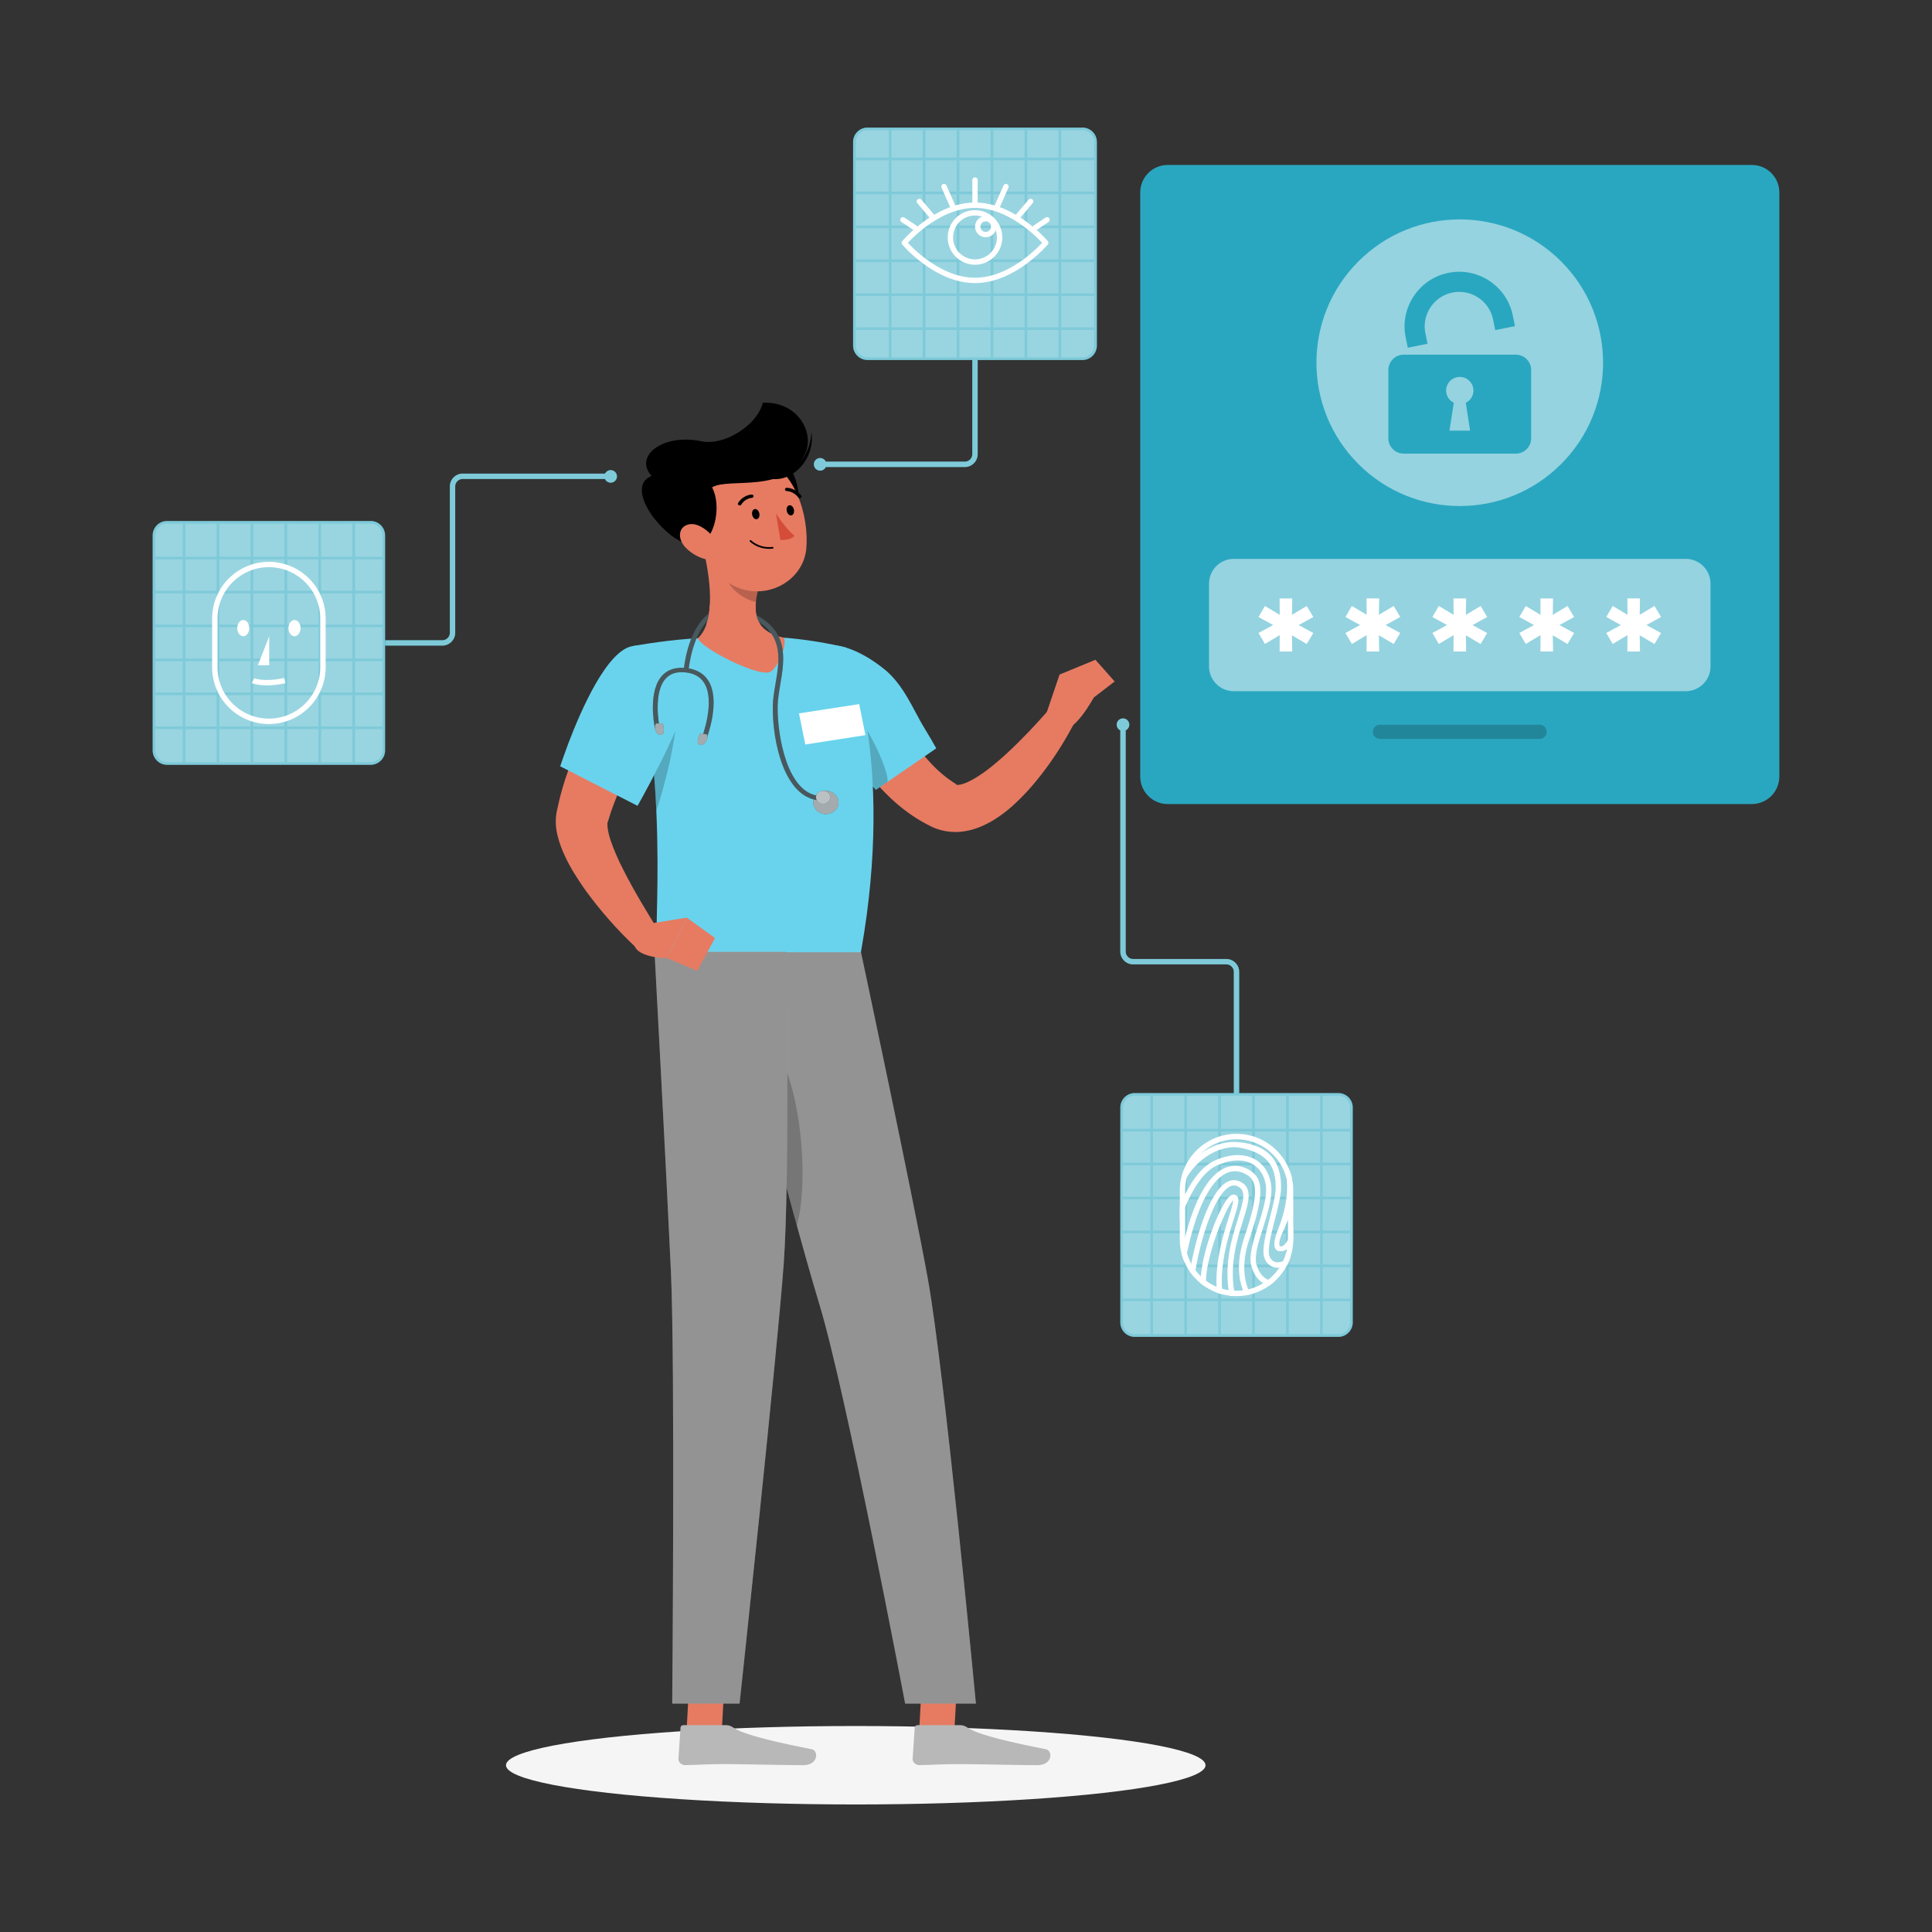 <svg version="1.1" id="Layer_1" xmlns="http://www.w3.org/2000/svg" x="0" y="0" viewBox="0 0 500 500" xml:space="preserve"><rect x="0" y="0" width="500" height="500" fill="#333333" stroke="none"/><style>.st1{fill:#2aa7c0}.st2,.st3{opacity:.4;fill:#fff}.st3{enable-background:new}.st4{opacity:.2}.st4,.st5{fill:#fff}.st6{stroke-linecap:round;stroke-linejoin:round}.st6,.st7{fill:none;stroke:#fff;stroke-width:1.387;stroke-miterlimit:10}.st8{opacity:.5;fill:#fff}.st10{fill:#e67b62}.st11{fill:#69d3ed}.st12{opacity:0;fill:#fff}.st13{opacity:.2}.st14{fill:#b9b8b9}.st16{fill:#1a2e35}.st17{opacity:.6}</style><ellipse id="_x3C_Path_x3E__00000109751354196725682060000003051987984026995370_" cx="221.47" cy="456.84" rx="90.52" ry="10.15" fill="#f5f5f5"/><path class="st1" d="M317.38 248.19h-24.11c-1.07 0-1.94-.87-1.94-1.94v-57.24c.55-.26.93-.81.93-1.46a1.63 1.63 0 00-3.26 0c0 .65.38 1.19.93 1.46v57.24c0 1.84 1.49 3.33 3.33 3.33h24.11c1.07 0 1.94.87 1.94 1.94v32.75h1.39v-32.75c0-1.83-1.49-3.33-3.32-3.33z"/><path class="st2" d="M317.38 248.19h-24.11c-1.07 0-1.94-.87-1.94-1.94v-57.24c.55-.26.93-.81.93-1.46a1.63 1.63 0 00-3.26 0c0 .65.38 1.19.93 1.46v57.24c0 1.84 1.49 3.33 3.33 3.33h24.11c1.07 0 1.94.87 1.94 1.94v32.75h1.39v-32.75c0-1.83-1.49-3.33-3.32-3.33z"/><path class="st1" d="M346.36 345.98h-52.69a3.73 3.73 0 01-3.73-3.73v-55.63a3.73 3.73 0 013.73-3.73h52.69a3.73 3.73 0 013.73 3.73v55.63c-.01 2.06-1.68 3.73-3.73 3.73z"/><path class="st3" d="M346.36 345.98h-52.69a3.73 3.73 0 01-3.73-3.73v-55.63a3.73 3.73 0 013.73-3.73h52.69a3.73 3.73 0 013.73 3.73v55.63c-.01 2.06-1.68 3.73-3.73 3.73z"/><path class="st4" d="M315.97 319.17h8.09v8.09h-8.09zM324.75 292.82h8.09v8.09h-8.09zM307.18 327.96h8.09v8.09h-8.09zM324.75 301.6h8.09v8.09h-8.09zM324.75 310.39h8.09v8.09h-8.09zM315.97 301.6h8.09v8.09h-8.09zM315.97 283.58h8.09v8.54h-8.09zM307.18 319.17h8.09v8.09h-8.09zM315.97 292.82h8.09v8.09h-8.09zM315.97 327.96h8.09v8.09h-8.09zM324.75 327.96h8.09v8.09h-8.09zM315.97 310.39h8.09v8.09h-8.09zM324.75 283.58h8.09v8.54h-8.09zM290.63 319.17h7.07v8.09h-7.07zM290.63 292.82h7.07v8.09h-7.07zM290.63 310.39h7.07v8.09h-7.07zM290.63 301.6h7.07v8.09h-7.07zM324.75 319.17h8.09v8.09h-8.09zM342.32 292.12h7.07v-5.51c0-1.67-1.36-3.03-3.03-3.03h-4.04v8.54zM333.53 292.82h8.09v8.09h-8.09zM290.63 327.96h7.07v8.09h-7.07zM333.53 301.6h8.09v8.09h-8.09zM333.53 310.39h8.09v8.09h-8.09zM333.53 319.17h8.09v8.09h-8.09zM333.53 327.96h8.09v8.09h-8.09zM342.32 327.96h7.07v8.09h-7.07zM333.53 283.58h8.09v8.54h-8.09zM315.97 336.74h8.09v8.54h-8.09zM324.75 336.74h8.09v8.54h-8.09zM342.32 310.39h7.07v8.09h-7.07zM333.53 336.74h8.09v8.54h-8.09zM342.32 319.17h7.07v8.09h-7.07zM297.7 336.74h-7.07v5.51c0 1.67 1.36 3.03 3.03 3.03h4.04v-8.54zM342.32 336.74v8.54h4.04c1.67 0 3.03-1.36 3.03-3.03v-5.51h-7.07zM297.7 292.12v-8.54h-4.04c-1.67 0-3.03 1.36-3.03 3.03v5.51h7.07zM342.32 301.6h7.07v8.09h-7.07zM342.32 292.82h7.07v8.09h-7.07zM298.4 310.39h8.09v8.09h-8.09zM298.4 327.96h8.09v8.09h-8.09zM307.18 283.58h8.09v8.54h-8.09zM298.4 319.17h8.09v8.09h-8.09zM307.18 301.6h8.09v8.09h-8.09zM307.18 292.82h8.09v8.09h-8.09zM307.18 336.74h8.09v8.54h-8.09zM298.4 336.74h8.09v8.54h-8.09zM298.4 283.58h8.09v8.54h-8.09zM307.18 310.39h8.09v8.09h-8.09zM298.4 301.6h8.09v8.09h-8.09zM298.4 292.82h8.09v8.09h-8.09z"/><g><path class="st5" d="M334.38 305.12c-.13-.64-.29-1.26-.51-1.86-2.01-5.72-7.46-9.82-13.86-9.82-4.62 0-8.75 2.15-11.45 5.51-.76.96-1.43 2.01-1.93 3.15-.83 1.85-1.3 3.88-1.3 6.04v12.6c0 1.23.15 2.43.44 3.57v.01c.22.9.53 1.76.93 2.58v.01c.35.78.78 1.51 1.25 2.21v.01c.37.5.75.97 1.15 1.43.5.55 1.04 1.07 1.6 1.53.47.37.94.74 1.46 1.05.86.55 1.79 1.01 2.76 1.39h.01c.47.17.94.32 1.43.44.61.15 1.22.26 1.85.35.47.06.94.1 1.43.1.12.01.25.01.37.01.76 0 1.53-.06 2.26-.17.47-.08.94-.18 1.39-.29h.01c1.73-.46 3.34-1.21 4.76-2.21.53-.36 1.01-.76 1.48-1.19 1.26-1.15 2.33-2.54 3.14-4.08.42-.78.75-1.61 1.01-2.47.37-1.22.6-2.5.62-3.84 0 0 .01 0 0-.01.01-.14.01-.29.01-.43v-12.6c.01-1.03-.1-2.05-.31-3.02zm-3.29 22.96a13 13 0 01-2.89 3.12c-.42.33-.85.62-1.29.89-1.18.72-2.46 1.26-3.84 1.6h-.01c-.44.1-.9.18-1.37.24-.55.07-1.11.11-1.68.11-.21 0-.42 0-.62-.01-.49-.03-.94-.07-1.42-.14-.58-.1-1.17-.22-1.72-.39-.49-.14-.96-.32-1.42-.5-.99-.43-1.9-.96-2.75-1.58-.46-.35-.9-.72-1.32-1.14-.5-.47-.96-1-1.37-1.55-.4-.53-.76-1.1-1.08-1.68v-.01c-.47-.86-.85-1.78-1.11-2.73-.32-1.14-.49-2.33-.49-3.57v-12.6c0-3.04 1.01-5.84 2.73-8.07 1.19-1.55 2.72-2.84 4.47-3.75 1.83-.96 3.9-1.48 6.09-1.48 6.34 0 11.63 4.43 12.99 10.38v.03c.21.93.32 1.9.32 2.9v12.71c-.01.83-.1 1.65-.25 2.44v.01c-.22 1.1-.57 2.14-1.04 3.12-.26.57-.58 1.13-.93 1.65z"/><path class="st5" d="M321.68 315.93c-1.48 4.7-3.41 10.89-2.3 18.09.07.46.15.92.25 1.39-.49 0-.96-.04-1.43-.1-.1-.49-.18-.96-.24-1.43-1.05-7.35.9-13.61 2.39-18.37 1.58-5.05 2.23-7.52-.15-8.53-.75-.32-1.5-.22-2.29.31-3.79 2.51-7.17 13.35-8.52 21.43-.11.64-.21 1.25-.29 1.83-.4-.46-.78-.93-1.15-1.43v-.01c.1-.67.22-1.36.36-2.07v-.01c1.53-8.02 4.79-18.22 8.84-20.89 1.18-.78 2.43-.93 3.59-.43 3.65 1.55 2.46 5.38.94 10.22z"/><path class="st5" d="M319.27 315.58c-1.39 4.45-3.43 10.97-3.02 17.91.03.49.06.97.11 1.47-.49-.12-.96-.28-1.43-.44h-.01c-.04-.51-.07-1.01-.08-1.53-.28-6.95 1.73-13.4 3.12-17.83.56-1.76 1.18-3.75 1.17-4.51-1.68 1.5-6.88 13.71-7.03 20.76-.03.62 0 1.19.07 1.72-.51-.32-.99-.68-1.46-1.05 0-.57.01-1.18.07-1.8.58-7.35 5.01-18.44 7.42-20.63.64-.58 1.17-.55 1.48-.43 1.42.55.77 2.62-.41 6.36z"/><path class="st5" d="M323.07 333.69c.18.47.39.9.58 1.28-.44.11-.92.21-1.39.29-.21-.4-.4-.85-.58-1.33-1.14-2.97-1.73-7.48.33-13.64 4.04-12.01 3.33-14.87.33-16.45-1.72-.92-3.43-.97-5.08-.17-4.15 2.05-7.76 9.48-10.07 20.63-.18.85-.35 1.71-.5 2.59-.4-.82-.71-1.68-.93-2.58v-.01c.29-1.43.61-2.8.94-4.11 2.41-9.55 5.87-15.75 9.95-17.76 2.07-1.03 4.2-.97 6.34.17 4.18 2.22 4.26 6.45.33 18.12-2.01 5.99-1.36 10.27-.28 12.97h.03z"/><path class="st5" d="M329.91 331.57c-.47.43-.96.83-1.48 1.19-.19-.06-.37-.11-.57-.18-.33-.12-.65-.28-.94-.49-1.44-.86-2.5-2.4-3.07-4.48-.72-2.59.46-6.34 1.72-10.29 1.26-3.98 2.57-8.09 1.94-11.07-.5-2.41-1.76-4.19-3.65-5.15-2.43-1.21-5.66-1-9.09.6-3.61 1.69-6.37 6.7-8.06 10.66-.6 1.4-1.07 2.66-1.39 3.59v-3.9c.4-.94.86-1.97 1.39-3 1.79-3.51 4.3-7.13 7.46-8.6 3.83-1.79 7.49-2 10.31-.58 2.28 1.15 3.8 3.26 4.38 6.1.69 3.33-.67 7.62-1.98 11.76-1.19 3.76-2.32 7.3-1.71 9.5.57 2 1.6 3.37 3.02 3.97.04.03.1.06.15.07.5.2 1.03.3 1.57.3z"/><path class="st5" d="M334.06 325.02c-.26.86-.6 1.69-1.01 2.47-.69.35-1.35.54-1.96.6-.14.01-.26.01-.39.01-.11 0-.24-.01-.35-.03-1.54-.14-2.72-1.15-3.19-2.71-.61-2.07.39-5.95 1.44-10.06.76-2.97 1.55-6.05 1.55-7.98 0-4.27-1.11-8.85-9.31-10.31-4.18-.75-10.16 1.92-13.67 7.61-.69 1.11.21-3.15-.55-2.53.5-1.14 1.27-1.08 2.04-2.04 1.54-1 5.83-5.23 12.42-4.41 9.45 1.17 10.46 7.46 10.46 11.68 0 2.11-.78 5.13-1.61 8.32-.92 3.57-1.94 7.62-1.44 9.32.31 1 1.03 1.64 1.98 1.72.44.04.97-.04 1.54-.28.65-.23 1.35-.69 2.05-1.38z"/><path class="st5" d="M334.7 317.47v3.26c0 .14 0 .29-.01.43.01.01 0 .01 0 .01-.49.94-1.01 1.66-1.62 2.11v.01c-.49.35-1.03.53-1.65.53-.12 0-.26 0-.4-.01-.43-.06-.78-.31-.99-.71-.62-1.15.15-3.47.67-4.77 1.9-4.79 2.59-8.41 2.3-13.1v-.03c.06-.79.08-1.28.08-1.3.03-.37.36-.67.74-.65.01 0 .04 0 .06.01.22.6.39 1.22.51 1.86-.07 1.03-.17 2.05-.26 3.08-.19 1.97-.43 3.94-.8 5.9-.1.53.35.32.24.85-.18.78-.91 2.31-1.22 3.05-.33.76-.71 1.51-.97 2.3-.17.47-.78 2.69.47 2.21.47-.18.85-.67 1.12-1.07.12-.19.25-.39.36-.6.42-.74.74-1.55 1.03-2.34.1-.34.23-.68.34-1.03z"/></g><g><path class="st1" d="M251.63 82.15v35.38c0 1.07-.87 1.94-1.94 1.94h-35.97a1.61 1.61 0 00-1.46-.93 1.63 1.63 0 000 3.26c.65 0 1.19-.38 1.46-.93h35.97c1.84 0 3.33-1.49 3.33-3.33V82.15h-1.39z"/><path class="st2" d="M251.63 82.15v35.38c0 1.07-.87 1.94-1.94 1.94h-35.97a1.61 1.61 0 00-1.46-.93 1.63 1.63 0 000 3.26c.65 0 1.19-.38 1.46-.93h35.97c1.84 0 3.33-1.49 3.33-3.33V82.15h-1.39z"/><path class="st1" d="M220.78 89.44V36.75a3.73 3.73 0 013.73-3.73h55.63a3.73 3.73 0 013.73 3.73v52.69a3.73 3.73 0 01-3.73 3.73h-55.63c-2.06-.01-3.73-1.68-3.73-3.73z"/><path class="st3" d="M220.78 89.44V36.75a3.73 3.73 0 013.73-3.73h55.63a3.73 3.73 0 013.73 3.73v52.69a3.73 3.73 0 01-3.73 3.73h-55.63c-2.06-.01-3.73-1.68-3.73-3.73z"/><path class="st4" d="M239.5 59.05h8.09v8.09h-8.09zM265.85 67.83h8.09v8.09h-8.09zM230.71 50.26h8.09v8.09h-8.09zM257.06 67.83h8.09v8.09h-8.09zM248.28 67.83h8.09v8.09h-8.09zM257.06 59.05h8.09v8.09h-8.09zM274.63 59.05h8.54v8.09h-8.54zM239.5 50.26h8.09v8.09h-8.09zM265.85 59.05h8.09v8.09h-8.09zM230.71 59.05h8.09v8.09h-8.09zM230.71 67.83h8.09v8.09h-8.09zM248.28 59.05h8.09v8.09h-8.09zM274.63 67.83h8.54v8.09h-8.54zM239.5 33.71h8.09v7.07h-8.09zM265.85 33.71h8.09v7.07h-8.09zM248.28 33.71h8.09v7.07h-8.09zM257.06 33.71h8.09v7.07h-8.09zM239.5 67.83h8.09v8.09h-8.09zM274.63 85.4v7.07h5.51c1.67 0 3.03-1.36 3.03-3.03V85.4h-8.54zM265.85 76.61h8.09v8.09h-8.09zM230.71 33.71h8.09v7.07h-8.09zM257.06 76.61h8.09v8.09h-8.09zM248.28 76.61h8.09v8.09h-8.09zM239.5 76.61h8.09v8.09h-8.09zM230.71 76.61h8.09v8.09h-8.09zM230.71 85.4h8.09v7.07h-8.09zM274.63 76.61h8.54v8.09h-8.54zM221.47 59.05h8.54v8.09h-8.54zM221.47 67.83h8.54v8.09h-8.54zM248.28 85.4h8.09v7.07h-8.09zM221.47 76.61h8.54v8.09h-8.54zM239.5 85.4h8.09v7.07h-8.09zM230.02 40.78v-7.07h-5.51c-1.67 0-3.03 1.36-3.03 3.03v4.04h8.54zM230.02 85.4h-8.54v4.04c0 1.67 1.36 3.03 3.03 3.03h5.51V85.4zM274.63 40.78h8.54v-4.04c0-1.67-1.36-3.03-3.03-3.03h-5.51v7.07zM257.06 85.4h8.09v7.07h-8.09zM265.85 85.4h8.09v7.07h-8.09zM248.28 41.48h8.09v8.09h-8.09zM230.71 41.48h8.09v8.09h-8.09zM274.63 50.26h8.54v8.09h-8.54zM239.5 41.48h8.09v8.09h-8.09zM257.06 50.26h8.09v8.09h-8.09zM265.85 50.26h8.09v8.09h-8.09zM221.47 50.26h8.54v8.09h-8.54zM221.47 41.48h8.54v8.09h-8.54zM274.63 41.48h8.54v8.09h-8.54zM248.28 50.26h8.09v8.09h-8.09zM257.06 41.48h8.09v8.09h-8.09zM265.85 41.48h8.09v8.09h-8.09z"/><g><path class="st6" d="M234.03 62.84s8.19 9.73 18.3 9.73c10.1 0 18.3-9.73 18.3-9.73s-8.19-9.73-18.3-9.73c-10.11 0-18.3 9.73-18.3 9.73z"/><path class="st7" d="M258.7 61.45c0 3.52-2.85 6.37-6.37 6.37s-6.37-2.85-6.37-6.37 2.85-6.37 6.37-6.37c3.51 0 6.37 2.85 6.37 6.37z"/><path class="st7" d="M253.04 58.65c0-1.14.92-2.06 2.06-2.06 1.14 0 2.06.92 2.06 2.06s-.92 2.06-2.06 2.06c-1.14 0-2.06-.92-2.06-2.06z"/><path class="st6" d="M252.33 53.11v-6.52M258.01 53.58l2.33-5.29M263.45 55.99l3.27-3.86M267.83 58.98l3.14-2.1M246.65 53.58l-2.34-5.29M241.2 55.99l-3.27-3.86M236.82 58.98l-3.14-2.1"/></g></g><g><path class="st1" d="M158.03 121.67c-.63 0-1.17.37-1.44.9h-36.84c-1.84 0-3.33 1.49-3.33 3.33v37.85c0 1.07-.87 1.94-1.94 1.94H99.66v1.39h14.82c1.84 0 3.33-1.49 3.33-3.33V125.9c0-1.07.87-1.94 1.94-1.94h36.81a1.627 1.627 0 003.11-.67c-.01-.9-.74-1.62-1.64-1.62z"/><path class="st2" d="M158.03 121.67c-.63 0-1.17.37-1.44.9h-36.84c-1.84 0-3.33 1.49-3.33 3.33v37.85c0 1.07-.87 1.94-1.94 1.94H99.66v1.39h14.82c1.84 0 3.33-1.49 3.33-3.33V125.9c0-1.07.87-1.94 1.94-1.94h36.81a1.627 1.627 0 003.11-.67c-.01-.9-.74-1.62-1.64-1.62z"/><path class="st1" d="M95.93 197.93H43.24a3.73 3.73 0 01-3.73-3.73v-55.63a3.73 3.73 0 013.73-3.73h52.69a3.73 3.73 0 013.73 3.73v55.63a3.73 3.73 0 01-3.73 3.73z"/><path class="st3" d="M95.93 197.93H43.24a3.73 3.73 0 01-3.73-3.73v-55.63a3.73 3.73 0 013.73-3.73h52.69a3.73 3.73 0 013.73 3.73v55.63a3.73 3.73 0 01-3.73 3.73z"/><path class="st4" d="M65.54 171.13h8.09v8.09h-8.09zM74.33 144.77h8.09v8.09h-8.09zM56.76 179.91h8.09V188h-8.09zM74.33 153.56h8.09v8.09h-8.09zM74.33 162.34h8.09v8.09h-8.09zM65.54 153.56h8.09v8.09h-8.09zM65.54 135.54h8.09v8.54h-8.09zM56.76 171.13h8.09v8.09h-8.09zM65.54 144.77h8.09v8.09h-8.09zM65.54 179.91h8.09V188h-8.09zM74.33 179.91h8.09V188h-8.09zM65.54 162.34h8.09v8.09h-8.09zM74.33 135.54h8.09v8.54h-8.09zM40.21 171.13h7.07v8.09h-7.07zM40.21 144.77h7.07v8.09h-7.07zM40.21 162.34h7.07v8.09h-7.07zM40.21 153.56h7.07v8.09h-7.07zM74.33 171.13h8.09v8.09h-8.09zM91.9 144.08h7.07v-5.51c0-1.67-1.36-3.03-3.03-3.03H91.9v8.54zM83.11 144.77h8.09v8.09h-8.09zM40.21 179.91h7.07V188h-7.07zM83.11 153.56h8.09v8.09h-8.09zM83.11 162.34h8.09v8.09h-8.09zM83.11 171.13h8.09v8.09h-8.09zM83.11 179.91h8.09V188h-8.09zM91.9 179.91h7.07V188H91.9zM83.11 135.54h8.09v8.54h-8.09zM65.54 188.7h8.09v8.54h-8.09zM74.33 188.7h8.09v8.54h-8.09zM91.9 162.34h7.07v8.09H91.9zM83.11 188.7h8.09v8.54h-8.09zM91.9 171.13h7.07v8.09H91.9zM47.28 188.7h-7.07v5.51c0 1.67 1.36 3.03 3.03 3.03h4.04v-8.54zM91.9 188.7v8.54h4.04c1.67 0 3.03-1.36 3.03-3.03v-5.51H91.9zM47.28 144.08v-8.54h-4.04c-1.67 0-3.03 1.36-3.03 3.03v5.51h7.07zM91.9 153.56h7.07v8.09H91.9zM91.9 144.77h7.07v8.09H91.9zM47.97 162.34h8.09v8.09h-8.09zM47.97 179.91h8.09V188h-8.09zM56.76 135.54h8.09v8.54h-8.09zM47.97 171.13h8.09v8.09h-8.09zM56.76 153.56h8.09v8.09h-8.09zM56.76 144.77h8.09v8.09h-8.09zM56.76 188.7h8.09v8.54h-8.09zM47.97 188.7h8.09v8.54h-8.09zM47.97 135.54h8.09v8.54h-8.09zM56.76 162.34h8.09v8.09h-8.09zM47.97 153.56h8.09v8.09h-8.09zM47.97 144.77h8.09v8.09h-8.09z"/><g><path class="st5" d="M69.59 187.38c-8.1 0-14.69-6.59-14.69-14.69v-12.6c0-8.1 6.59-14.69 14.69-14.69s14.69 6.59 14.69 14.69v12.6c0 8.1-6.59 14.69-14.69 14.69zm0-40.6c-7.33 0-13.3 5.97-13.3 13.3v12.6c0 7.34 5.97 13.3 13.3 13.3 7.33 0 13.3-5.97 13.3-13.3v-12.6c0-7.33-5.97-13.3-13.3-13.3z"/><ellipse class="st5" cx="76.22" cy="162.56" rx="1.56" ry="2.1"/><path class="st5" d="M64.51 162.56c0 1.16-.7 2.1-1.55 2.1-.86 0-1.56-.94-1.56-2.1 0-1.16.7-2.1 1.56-2.1.86-.01 1.55.93 1.55 2.1zM69.67 164.66l-2.93 7.5h2.93z"/><g><path class="st5" d="M69.06 177.37c-2.56 0-3.81-.58-3.88-.61l.6-1.25-.3.63.29-.63c.02.01 2.48 1.1 7.79-.05l.29 1.36c-1.93.41-3.52.55-4.79.55z"/></g></g></g><g><path class="st1" d="M453.37 208.09H302.21c-3.93 0-7.12-3.19-7.12-7.12V49.81c0-3.93 3.19-7.12 7.12-7.12h151.16c3.93 0 7.12 3.19 7.12 7.12v151.16c-.01 3.93-3.19 7.12-7.12 7.12z"/><path class="st8" d="M436.26 178.88H319.32c-3.55 0-6.42-2.87-6.42-6.42v-21.4c0-3.55 2.87-6.42 6.42-6.42h116.94c3.55 0 6.42 2.87 6.42 6.42v21.4a6.42 6.42 0 01-6.42 6.42z"/><path class="st5" d="M336.09 161.77l3.79 2.05-1.7 2.85-3.82-2.26.07 4.2h-3.27l.03-4.24-3.82 2.29-1.67-2.85 3.79-2.05-3.79-2.08 1.67-2.85 3.82 2.29-.03-4.24h3.27l-.07 4.24 3.82-2.29 1.7 2.85-3.79 2.09zM358.59 161.77l3.79 2.05-1.7 2.85-3.82-2.26.07 4.2h-3.27l.03-4.24-3.82 2.29-1.67-2.85 3.79-2.05-3.79-2.09 1.67-2.85 3.82 2.29-.03-4.24h3.27l-.07 4.24 3.82-2.29 1.7 2.85-3.79 2.1zM381.09 161.77l3.79 2.05-1.7 2.85-3.82-2.26.07 4.2h-3.27l.03-4.24-3.82 2.29-1.67-2.85 3.79-2.05-3.79-2.08 1.67-2.85 3.82 2.29-.03-4.24h3.27l-.07 4.24 3.82-2.29 1.7 2.85-3.79 2.09zM403.59 161.77l3.79 2.05-1.7 2.85-3.82-2.26.07 4.2h-3.27l.03-4.24-3.82 2.29-1.67-2.85 3.79-2.05-3.79-2.08 1.67-2.85 3.82 2.29-.03-4.24h3.27l-.07 4.24 3.82-2.29 1.7 2.85-3.79 2.09zM426.09 161.77l3.79 2.05-1.7 2.85-3.82-2.26.07 4.2h-3.27l.03-4.24-3.82 2.29-1.67-2.85 3.79-2.05-3.79-2.09 1.67-2.85 3.82 2.29-.03-4.24h3.27l-.07 4.24 3.82-2.29 1.7 2.85-3.79 2.1z"/><g><circle transform="rotate(-45.001 377.79 93.878)" class="st8" cx="377.79" cy="93.87" r="37.09"/><path class="st1" d="M392.29 91.79h-29.01c-2.19 0-3.97 1.78-3.97 3.97v17.67c0 2.19 1.78 3.97 3.97 3.97h29.01c2.19 0 3.97-1.78 3.97-3.97V95.77c.01-2.2-1.77-3.98-3.97-3.98zm-11.83 19.66h-5.34l1.12-7.22c-1.17-.58-1.98-1.77-1.98-3.15a3.53 3.53 0 117.06 0 3.5 3.5 0 01-1.98 3.15l1.12 7.22zM369.44 88.96l-.55-2.72c-.97-4.83 2.17-9.55 7-10.52 4.83-.97 9.55 2.17 10.52 7l.55 2.72 5.11-1.03-.55-2.72c-1.54-7.65-9.01-12.62-16.66-11.08-7.65 1.54-12.62 9.01-11.08 16.66l.55 2.72 5.11-1.03z"/></g><path d="M398.46 191.22h-41.34a1.83 1.83 0 010-3.66h41.34a1.83 1.83 0 010 3.66z" opacity=".2"/></g><g><path class="st10" d="M237.9 447.53h9.11l1.19-21.11h-9.12zM226.71 172.37c.18.54.48 1.36.75 2.06l.85 2.19a79.66 79.66 0 001.91 4.35c1.36 2.87 2.83 5.67 4.48 8.32 3.28 5.29 7.26 10.07 11.96 13.14l.83.53c.01.02 0 .04-.01.05-.02.03 0 .08.19.11.39.07 1.43-.13 2.58-.64 2.33-1.04 5.01-2.91 7.46-5 2.51-2.08 4.94-4.43 7.31-6.86 2.38-2.4 4.71-5 6.91-7.5l6.35 3.54c-3.37 6.42-7.25 12.37-12.35 18.05-2.63 2.78-5.41 5.58-9.47 7.92-2.05 1.14-4.49 2.27-7.78 2.62-1.63.16-3.48.04-5.25-.45-.89-.23-1.74-.57-2.53-.95-.61-.31-1.01-.53-1.53-.8-3.88-2.11-7.18-4.76-10.02-7.62-2.87-2.85-5.28-5.93-7.41-9.1-2.14-3.17-3.96-6.44-5.56-9.78-.79-1.68-1.53-3.37-2.22-5.08-.34-.86-.68-1.72-.99-2.6-.31-.91-.58-1.7-.91-2.8l14.45-3.7z"/><path class="st11" d="M242.3 193.67l-15.62 10.75s-.6-.61-1.59-1.66c-.72-.78-1.65-1.8-2.73-3.01-6.07-6.82-14.94-19.27-15.01-25.36-.11-9.09 10.12-10.43 21.6-1.13 4.95 4.01 7.54 10.67 10.06 14.79.83 1.36 1.53 2.55 2.07 3.47.78 1.35 1.22 2.15 1.22 2.15z"/><path class="st12" d="M242.3 193.94l-15.62 10.75s-.6-.61-1.59-1.66c-.72-.78-1.65-1.8-2.73-3.01-6.07-6.82-14.94-19.27-15.01-25.36-.11-9.09 10.12-10.43 21.6-1.13 4.95 4.01 7.54 10.67 10.06 14.79.83 1.36 1.53 2.55 2.07 3.47.78 1.35 1.22 2.15 1.22 2.15z"/><path class="st13" d="M207.24 175.44c3.53-2.15 6.11 3.42 13.08 8.12 3.11 2.1 9.92 15.78 9.36 18.79l-3.01 2.07c.01.01-19.51-19.92-19.43-28.98z"/><path class="st10" d="M270.81 184.61l3.4-10.02 8.83 5.97s-4.82 8.93-8.09 8.12l-4.14-4.07zM283.5 170.75l4.97 5.61-5.44 4.19-8.83-5.97z"/><path class="st14" d="M222.8 246.33s13.35 62.67 17.31 84.54c4.33 23.94 12.46 110.02 12.46 110.02h-18.32s-15.16-80.16-22.22-103.43c-7.66-25.26-24.54-91.12-24.54-91.12h35.31z"/><path class="st13" d="M222.8 246.33s13.35 62.67 17.31 84.54c4.33 23.94 12.46 110.02 12.46 110.02h-18.32s-15.16-80.16-22.22-103.43c-7.66-25.26-24.54-91.12-24.54-91.12h35.31z"/><path class="st13" d="M201.37 272.04c6.83 13.28 7.6 35.86 4.83 45.11-4.19-15.19-8.98-33.37-12.68-47.5 1.32-3.62 3.71-5.69 7.85 2.39z"/><path class="st11" d="M222.8 246.44h-52.85c-.37-4.35.72-18.52-.09-36.55-.55-12.11-1.96-25.97-5.25-39.76-.24-.98-.48-1.96-.73-2.94 0 0 2.68-.5 6.52-1.02 3.19-.43 7.18-.87 11.1-1.05 6.74-.29 16.52-.49 22.46 0 3.45.3 6.83.82 9.52 1.3 3.44.64 5.47 1.19 5.47 1.19s13 27.57 3.85 78.83z"/><path class="st12" d="M223.24 246.58h-52.85c-.37-4.35.72-18.52-.09-36.55-.55-12.11-1.96-25.97-5.25-39.76-.24-.98-.48-1.96-.73-2.94 0 0 2.68-.5 6.52-1.02 3.19-.43 7.18-.87 11.1-1.05 6.74-.29 16.52-.49 22.46 0 3.45.3 6.83.82 9.52 1.3 3.44.64 5.47 1.19 5.47 1.19s13.01 27.57 3.85 78.83z"/><path class="st10" d="M177.7 447.53h9.12l1.18-21.11h-9.11z"/><path class="st14" d="M187.95 446.47h-11.1c-.4 0-.71.26-.73.62l-.54 8.1c-.06.84.8 1.64 1.73 1.62 3.87-.06 5.71-.27 10.59-.27 3 0 15.77.29 19.92.29 4.06 0 4.03-3.78 2.27-4.13-7.88-1.54-17.65-3.66-20.44-5.68-.5-.35-1.11-.55-1.7-.55zM248.56 446.47h-11.1c-.4 0-.71.26-.73.62l-.54 8.1c-.06.84.8 1.64 1.73 1.62 3.87-.06 5.71-.27 10.59-.27 3 0 15.77.29 19.92.29 4.06 0 4.03-3.78 2.27-4.13-7.88-1.54-17.65-3.66-20.44-5.68-.51-.35-1.11-.55-1.7-.55z"/><path class="st13" d="M176.11 426.43h9.12l-.62 10.88h-9.11zM169.85 209.89c-.55-12.11-1.96-25.97-5.25-39.76 3.53-.28 9.57.04 10.57 5.3 1.08 5.65-.28 18.96-5.32 34.46z"/><g class="st13"><path class="st13" d="M176.11 426.43h9.12l-.62 10.88h-9.11z"/></g><path class="st14" d="M203.49 246.33s.94 58.72-.66 80.72c-1.76 24.09-11.43 113.84-11.43 113.84h-17.43s.76-87.8-.33-111.66c-1.18-25.89-4.25-82.9-4.25-82.9h34.1z"/><path class="st13" d="M203.49 246.33s.94 58.72-.66 80.72c-1.76 24.09-11.43 113.84-11.43 113.84h-17.43s.76-87.8-.33-111.66c-1.18-25.89-4.25-82.9-4.25-82.9h34.1z"/><path class="st5" d="M223.98 190.25l-15.57 2.43-1.63-8.06 15.57-2.4z"/><path class="st10" d="M167.88 239.07l9.84-1.58-5.05 10.5s-8.98-.05-8.57-4.32l3.78-4.6z"/><path class="st10" d="M185.06 242.76l-4.62 8.49-7.77-3.26 5.05-10.51zM173.45 180.42l-2.34 3.73c-.79 1.28-1.57 2.57-2.32 3.88-1.52 2.6-2.98 5.22-4.38 7.86-1.37 2.64-2.68 5.3-3.85 7.96-.57 1.33-1.13 2.67-1.62 4.01l-.74 2-.63 1.99-.16.5-.08.25c-.03.08-.01.03-.02.06-.03.01-.05.11-.08.22-.04.25-.04.66 0 1.14.09.97.37 2.18.78 3.42.84 2.49 2.02 5.17 3.38 7.8 2.67 5.29 5.94 10.64 9.14 15.85l-5.85 4.21c-4.91-4.6-9.21-9.48-13.17-14.91-1.92-2.75-3.8-5.58-5.32-8.87-.76-1.65-1.46-3.4-1.95-5.48-.23-1.04-.4-2.17-.41-3.46.01-.66.04-1.33.17-2.08l.09-.51.07-.31.14-.63c1.4-6.73 3.82-12.91 6.61-18.87 1.4-2.97 2.93-5.87 4.57-8.71.82-1.42 1.67-2.83 2.54-4.22.87-1.42 1.75-2.74 2.79-4.22l12.64 7.39z"/><path class="st11" d="M176.98 183.78c-2.23 6.1-5.88 13.4-8.57 18.5-.71 1.35-1.36 2.56-1.89 3.53-.93 1.71-1.52 2.74-1.52 2.74l-20.02-10.23s.25-.77.71-2.08c.35-.98.8-2.27 1.36-3.76 3.33-8.77 10.14-24.41 16.82-25.3 9.98-1.33 17.16 5.55 13.11 16.6z"/><path class="st12" d="M176.98 183.78c-2.23 6.1-5.88 13.4-8.57 18.5-.71 1.35-1.36 2.56-1.89 3.53-.93 1.71-1.52 2.74-1.52 2.74l-20.02-10.23s.25-.77.71-2.08c.35-.98.8-2.27 1.36-3.76 3.33-8.77 10.14-24.41 16.82-25.3 9.98-1.33 17.16 5.55 13.11 16.6z"/><path class="st10" d="M181.96 141.88l6.01 4.6 8.18 6.27c-.24 1.02-.43 2.05-.52 3.05-.44 4.09.71 7.82 7.24 9.25 1.01 1.97-2.12 9.39-4.32 8.99-3.62.46-17.12-6.31-17.94-8.87 4.9-4.45 3.02-16.61 1.35-23.29z"/><path class="st13" d="M196.16 152.75c-.24 1.02-.43 2.05-.52 3.05-3.05-.57-7.13-3.57-7.56-6.44-.16-1.08-.19-2.13-.11-2.88l8.19 6.27z"/><path d="M201.72 118.59c4.87 2.03 7.59 14.69 1.38 17.41-6.2 2.72-10.61-21.26-1.38-17.41z"/><path class="st10" d="M179.49 132.28c2.09 8.86 2.82 14.13 8.5 18.18 8.54 6.08 19.85.68 20.68-8.49.75-8.25-2.8-21.36-12.91-23.87-9.96-2.47-18.36 5.32-16.27 14.18z"/><path d="M168.63 123.17c-4.67 1.91-2.02 7.82 1.16 11.57 4.41 5.21 9.08 7.65 12.26 5.24 2.85-1.32 4.73-9.07 2.24-13.86 4.4-2.66 19.41 1.9 24.22-9.09 2.15-4.92-1.85-13.17-11.11-12.82-.25 1.19-.86 2.41-1.74 3.58-.62.83-1.38 1.64-2.24 2.38-.86.75-1.82 1.44-2.83 2.03-2.87 1.68-6.21 2.6-9.14 1.99-9.95-2.06-17.49 3.88-12.82 8.98z"/><path d="M199.57 123.92s9.86-1.9 10.43-12.03c.99 6.45-4.45 12.89-10.43 12.03z"/><path class="st10" d="M177.27 141.53c1.72 1.9 4.08 3.03 6.1 3.35 3.03.48 3.71-2.11 2.17-4.61-1.39-2.25-4.63-5.21-7.34-4.55-2.66.64-2.89 3.63-.93 5.81z"/><path d="M194.65 133.16c.12.73.64 1.27 1.16 1.21.52-.06.84-.69.72-1.42s-.64-1.27-1.16-1.21c-.52.06-.84.69-.72 1.42zM203.6 132.18c.12.73.64 1.27 1.16 1.21.52-.06.84-.69.72-1.42s-.64-1.27-1.16-1.21c-.53.06-.85.69-.72 1.42z"/><path d="M200.81 132.85s2.5 4 4.82 5.8c-1.2 1.35-3.67 1.07-3.67 1.07l-1.15-6.87z" fill="#d54c38"/><path d="M199.05 142.03c-3.14 0-4.9-1.81-4.98-1.89-.09-.09-.08-.23.02-.3.1-.08.24-.07.33.02.02.02 2.02 2.08 5.5 1.69.13-.01.24.07.26.19.02.12-.08.23-.21.24-.31.04-.62.05-.92.05zM191.44 130.81c-.08 0-.15-.02-.23-.05-.23-.12-.31-.38-.18-.59 1.24-2.06 3.41-2.18 3.5-2.19.24-.03.48.17.49.41.01.24-.19.44-.44.45-.09.01-1.75.12-2.73 1.74-.09.15-.25.23-.41.23zM206.97 128.93c-.15 0-.3-.07-.39-.19-1.2-1.62-2.94-1.65-2.96-1.65-.26 0-.47-.2-.47-.43 0-.24.21-.43.47-.43.09 0 2.25.04 3.73 2.03.15.2.09.47-.12.6-.08.05-.17.07-.26.07z"/><g><ellipse class="st16" cx="213.74" cy="207.67" rx="3.28" ry="3.03"/><g class="st17"><ellipse class="st5" cx="213.74" cy="207.67" rx="3.28" ry="3.03"/></g><path class="st16" d="M201.26 182.71c.03-1.73.35-3.59.68-5.57 1.17-6.87 2.5-14.65-8.62-19.09-3.36-1.34-6.35-1.31-8.86.08-5.69 3.16-7.16 12.31-7.45 14.7-2.26-.13-4.08.46-5.43 1.79-4.07 4.01-2.21 13.24-2.13 13.63.07.31.4.52.73.46.34-.06.56-.36.5-.68-.02-.09-1.83-9.04 1.81-12.62 1.2-1.18 2.83-1.63 5-1.38 2.14.25 3.66 1.09 4.65 2.57 3.14 4.7-.42 14.07-.46 14.16-.12.3.05.63.38.74.07.02.14.03.21.03.26 0 .5-.15.59-.38.16-.41 3.8-9.98.35-15.16-1.09-1.63-2.76-2.64-4.96-3.02.28-2.24 1.71-11 6.85-13.85 2.15-1.19 4.75-1.2 7.72-.01 10.23 4.08 9.03 11.08 7.88 17.85-.34 2.01-.67 3.91-.7 5.73-.16 9.3 3.06 24.16 12.39 24.47l.04-1.16c-8.73-.28-11.3-15.82-11.17-23.29z"/><path class="st4" d="M201.26 182.71c.03-1.73.35-3.59.68-5.57 1.17-6.87 2.5-14.65-8.62-19.09-3.36-1.34-6.35-1.31-8.86.08-5.69 3.16-7.16 12.31-7.45 14.7-2.26-.13-4.08.46-5.43 1.79-4.07 4.01-2.21 13.24-2.13 13.63.07.31.4.52.73.46.34-.06.56-.36.5-.68-.02-.09-1.83-9.04 1.81-12.62 1.2-1.18 2.83-1.63 5-1.38 2.14.25 3.66 1.09 4.65 2.57 3.14 4.7-.42 14.07-.46 14.16-.12.3.05.63.38.74.07.02.14.03.21.03.26 0 .5-.15.59-.38.16-.41 3.8-9.98.35-15.16-1.09-1.63-2.76-2.64-4.96-3.02.28-2.24 1.71-11 6.85-13.85 2.15-1.19 4.75-1.2 7.72-.01 10.23 4.08 9.03 11.08 7.88 17.85-.34 2.01-.67 3.91-.7 5.73-.16 9.3 3.06 24.16 12.39 24.47l.04-1.16c-8.73-.28-11.3-15.82-11.17-23.29z"/><path class="st16" d="M182.96 190.07l-1.73-.32s-1.32 2.55-.23 2.99c1.08.44 2.54-1.34 1.96-2.67z"/><g class="st17"><path class="st5" d="M182.96 190.07l-1.73-.32s-1.32 2.55-.23 2.99c1.08.44 2.54-1.34 1.96-2.67z"/></g><path class="st16" d="M169.8 187.22h1.76s.74 2.74-.41 2.98c-1.16.23-2.21-1.78-1.35-2.98z"/><g class="st17"><path class="st5" d="M169.8 187.22h1.76s.74 2.74-.41 2.98c-1.16.23-2.21-1.78-1.35-2.98z"/></g><path class="st16" d="M214.86 206.34c0 .94-.82 1.69-1.84 1.69s-1.84-.76-1.84-1.69c0-.94.82-1.69 1.84-1.69s1.84.75 1.84 1.69z"/><path class="st5" d="M214.86 206.34c0 .94-.82 1.69-1.84 1.69s-1.84-.76-1.84-1.69c0-.94.82-1.69 1.84-1.69s1.84.75 1.84 1.69z" opacity=".7"/></g><path class="st10" d="M195.58 156.55H183.7c-.1 1.85-.38 3.6-.91 5.11h14.03c-1.06-1.47-1.35-3.24-1.24-5.11z"/></g></svg>